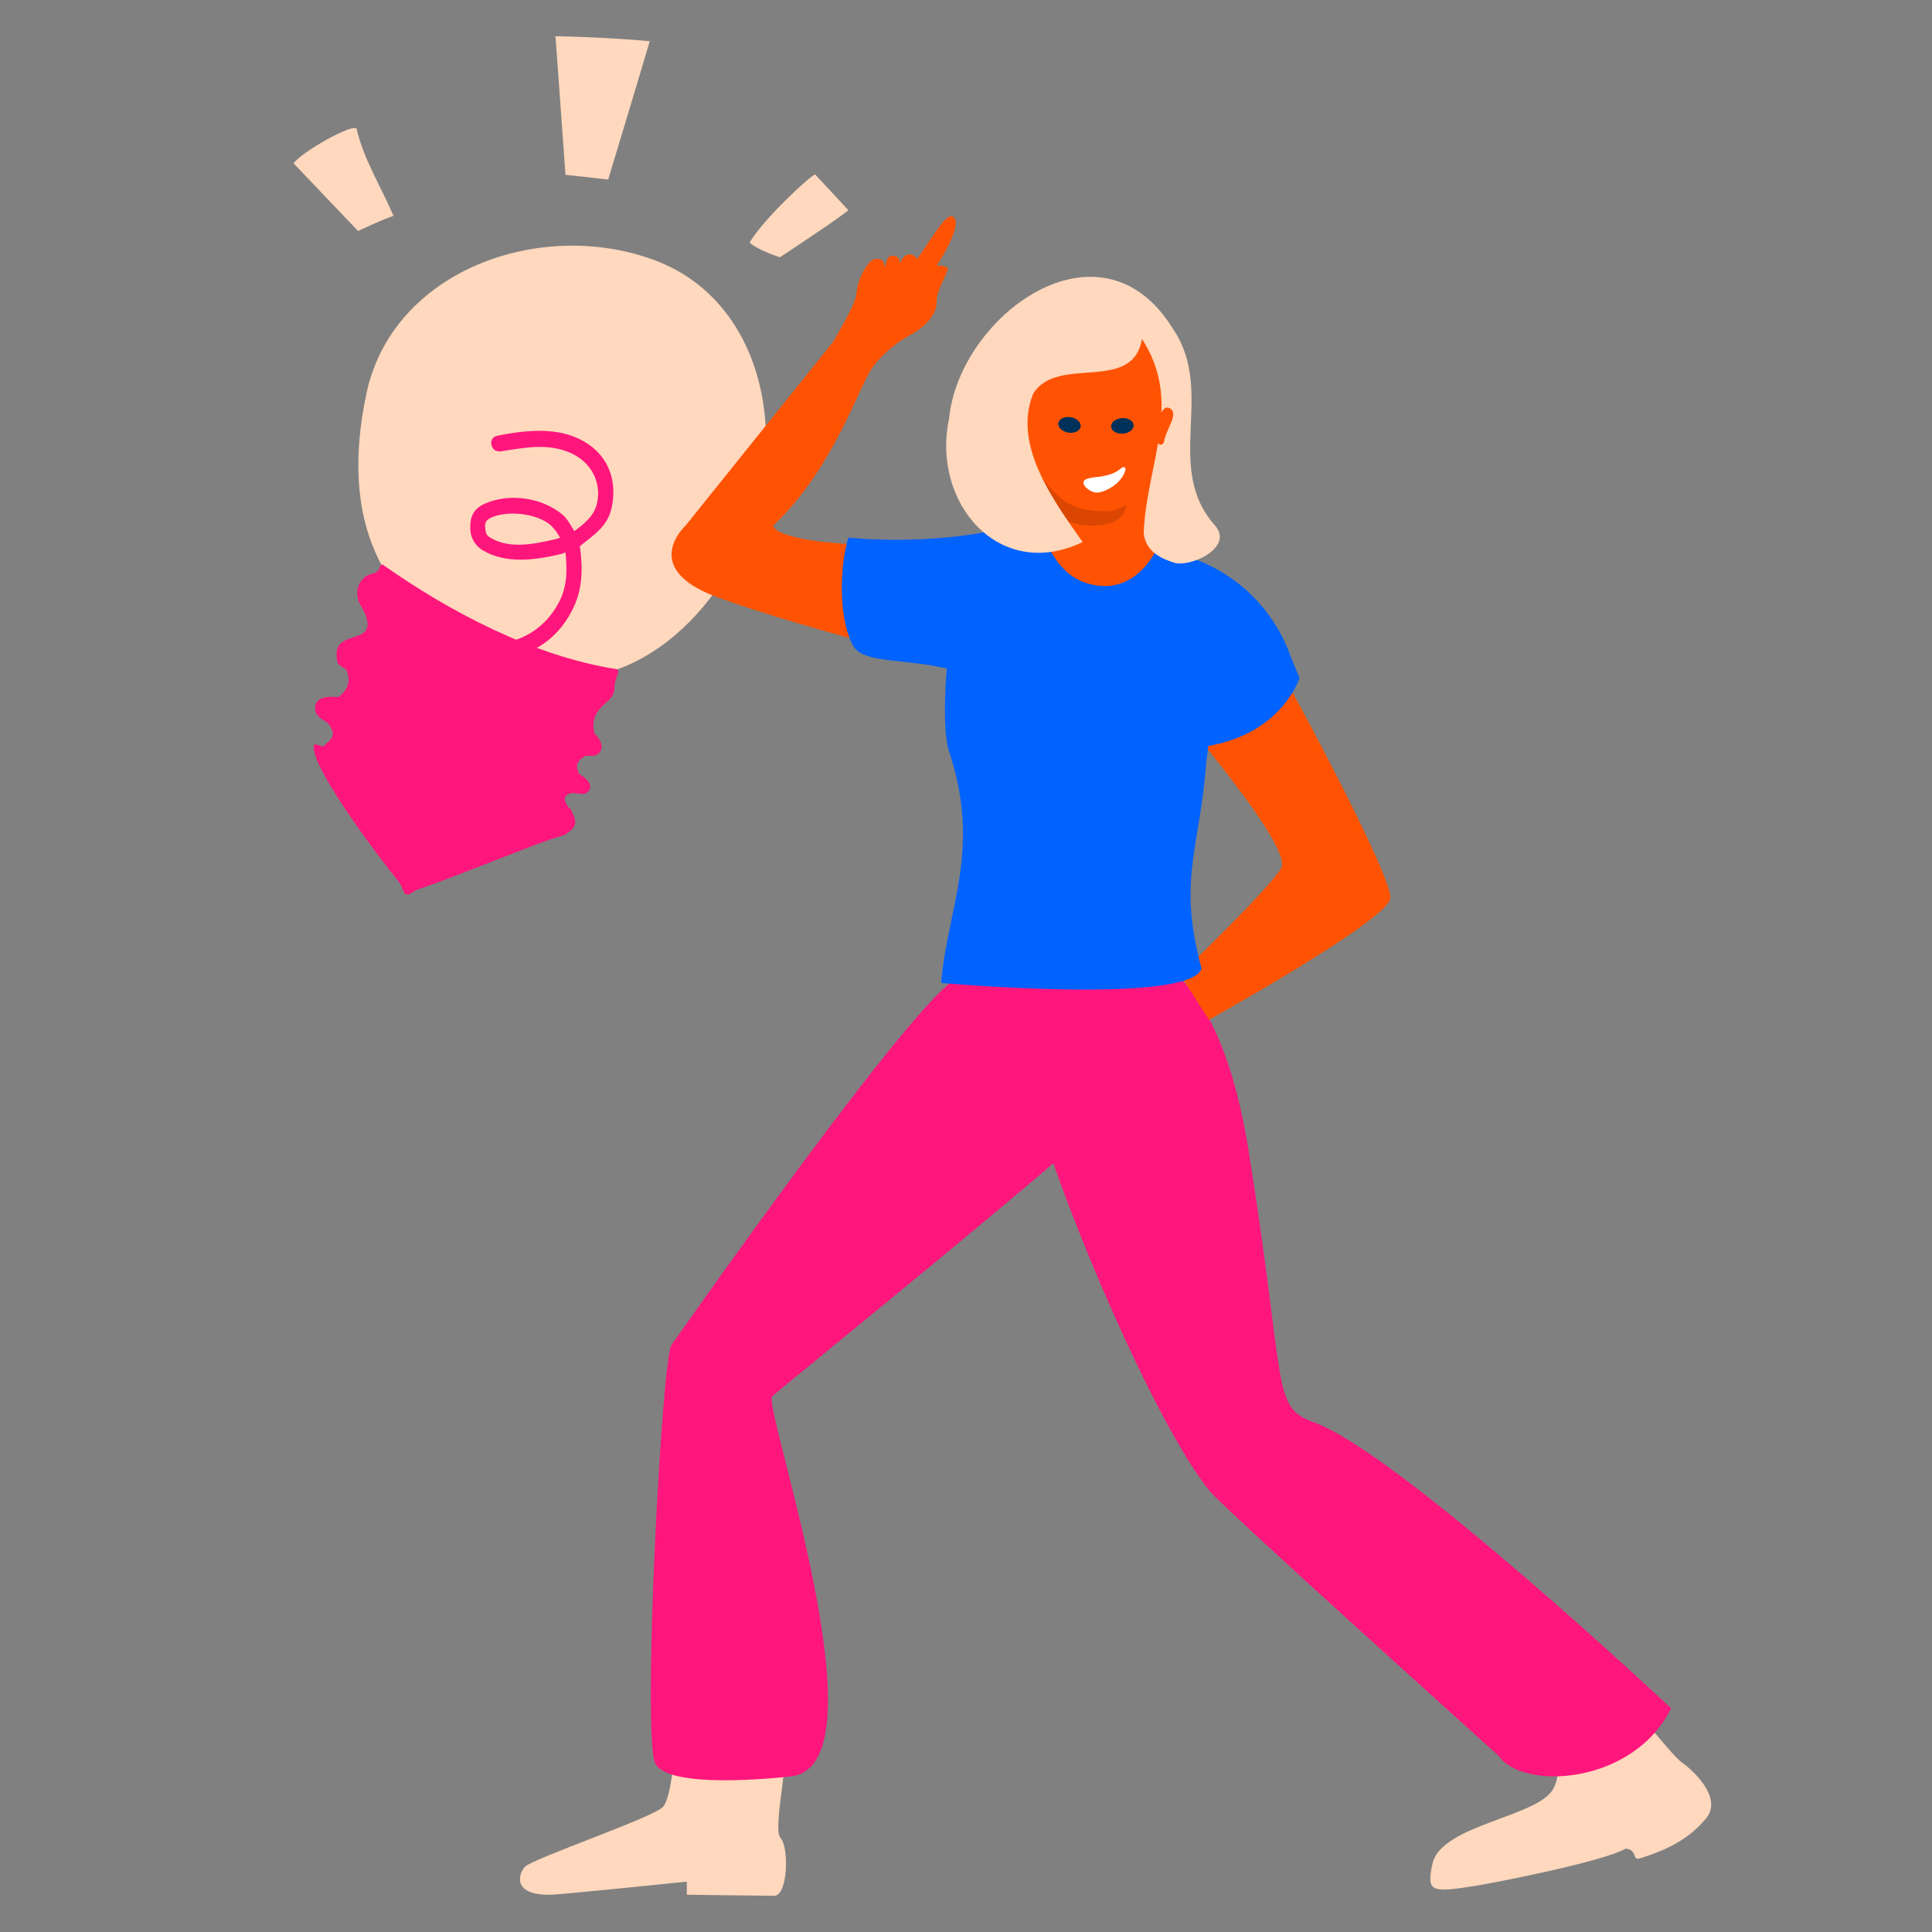 <?xml version="1.0" encoding="UTF-8"?>
<svg width="480px" height="480px" viewBox="0 0 480 480" version="1.1" xmlns="http://www.w3.org/2000/svg" xmlns:xlink="http://www.w3.org/1999/xlink">
    <rect x="0" y="0" width="480" height="480" fill="#808080" stroke="none"/>
    <title>illu/poster/wit/Idee</title>
    <g id="illu/poster/wit/Idee" stroke="none" stroke-width="1" fill="none" fill-rule="evenodd">
        <rect id="bounding-box" x="0" y="0" width="480" height="480"></rect>
        <g id="PO_RGB_Poster_Idee" transform="translate(72.949, 9)">
            <path d="M111.249,127.145 C99.033,151.704 75.17,168.25 47.867,154.825 C20.564,141.4 11.616,119.395 18.086,88.784 C24.556,58.173 61.359,45.083 89.668,55.64 C117.976,66.195 123.464,102.585 111.249,127.145" id="Fill-4" fill="#FFD8BD"></path>
            <path d="M60.859,119.749 C57.363,118.36 52.403,118.188 49.304,119.498 C47.538,120.244 47.499,121.107 47.606,122.148 C47.749,123.548 47.831,124.011 49.172,124.765 C53.853,127.401 59.941,126.171 65.093,124.938 C65.43,124.857 65.876,124.707 66.208,124.593 C65.588,123.501 64.863,122.425 63.952,121.575 C63.041,120.726 61.999,120.201 60.859,119.749 Z M39.06,153.273 C36.282,152.287 34.414,150.728 32.47,148.781 C31.7,148.009 31.771,146.871 32.59,146.185 C33.409,145.5 34.279,145.586 35.2,146.391 C39.391,150.051 43.811,151.691 49.698,151.156 C56.666,150.522 62.429,147.143 65.837,140.795 C68.01,136.748 67.989,132.682 67.564,128.283 C66.477,128.555 67.231,128.46 65.826,128.782 C59.833,130.153 52.836,131.146 47.027,127.751 C45.216,126.692 44.002,124.756 43.903,122.598 C43.774,119.804 44.386,117.502 47.497,116.136 C53.455,113.522 61.267,114.479 66.529,118.632 C68.099,119.872 68.703,121.374 69.75,122.949 C72.181,121.135 74.659,119.205 75.374,116.059 C76.601,110.66 73.72,105.705 68.832,103.545 C63.069,101 57.408,102.239 51.561,103.125 C50.333,103.31 49.455,102.702 49.166,101.617 C48.877,100.533 49.389,99.517 50.599,99.266 C56.984,97.941 64.512,97.143 70.422,99.806 C77.844,103.15 80.545,109.825 79.041,117.002 C78.002,121.954 74.53,123.869 71.119,126.701 C71.883,132.353 71.883,137.524 69.086,142.847 C65.11,150.416 58.633,154.163 50.291,154.949 C46.135,155.34 42.671,154.557 39.06,153.273 L39.06,153.273 Z" id="Fill-5" fill="#FF167D"></path>
            <path d="M70.984,183.301 L70.946,183.263 C69.83,181.074 70.487,179.947 72.497,178.795 C73.621,178.682 75.1,179.067 75.94,178.054 C77.349,176.356 75.956,174.517 74.714,173.122 C73.92,169.609 75.246,167.536 77.988,165.233 C78.948,164.427 79.73,163.281 79.714,161.857 C79.706,161.042 79.904,160.279 80.179,159.459 C80.296,159.11 80.523,158.531 80.646,158.143 C80.77,157.753 80.585,157.3 80.186,157.238 C59.852,154.066 38.969,143.14 22.273,131.373 C21.973,131.161 21.56,131.313 21.454,131.744 C21.218,132.708 20.722,133.236 19.678,133.472 C18.077,133.834 16.974,134.645 16.245,136.259 C15.665,137.542 15.688,139.207 16.208,140.492 C16.581,141.412 17.399,142.584 17.68,143.263 C18.824,146.03 18.781,147.995 15.949,148.942 C12.141,150.216 10.074,150.748 10.827,155.295 C10.951,156.047 11.928,156.691 12.662,157.037 C12.803,157.104 13.037,157.264 13.122,157.476 C14.257,160.333 13.534,162.291 11.15,164.183 C10.72,164.191 10.296,164.117 9.861,164.113 C7.731,164.09 5.415,164.375 5.325,166.974 C5.282,168.208 6.135,169.028 7.161,169.785 C7.711,170.19 8.457,170.403 8.925,171.173 C10.587,173.91 9.609,174.325 7.524,176.317 C6.785,177.022 4.189,174.055 5.221,178.128 C6.921,184.842 20.357,202.966 26.037,209.977 C26.651,210.733 26.848,211.36 27.136,212.052 C27.332,212.522 27.531,213.005 28.008,213.178 C28.485,213.352 29.038,213.045 29.371,212.801 C29.863,212.44 30.833,211.98 31.524,211.749 C39.837,208.97 59.416,200.882 64.82,199.201 C70.224,197.521 66.81,198.673 67.82,198.062 C71.189,196.021 69.802,194.325 68.914,192.117 C68.836,191.924 68.51,191.838 68.401,191.695 C66.98,189.833 66.798,188.394 69.456,188.008 C70.704,188.051 72.517,188.792 73.368,187.45 C74.501,185.662 72.391,184.19 70.984,183.301" id="Fill-6" fill="#FF167D"></path>
            <path d="M16.014,48.397 C16.014,48.397 22.068,45.507 24.813,44.631 C21.764,37.449 17.438,30.683 15.667,23.085 C15.239,21.248 1.756,28.875 0,31.589 L16.014,48.397" id="Fill-7" fill="#FFD8BD"></path>
            <path d="M113.282,51.267 C115.422,53.222 120.843,54.918 120.843,54.918 C134.339,45.917 134.206,45.96 137.842,43.245 C135.083,40.272 132.326,37.299 129.567,34.325 C128.255,34.742 116.821,45.31 113.282,51.267" id="Fill-8" fill="#FFD8BD"></path>
            <path d="M67.544,34.426 L78.152,35.6 C78.152,35.6 86.072,9.438 88.478,1.239 C79.977,0.379 61.75,-0.243 65.068,0.093 L67.544,34.426" id="Fill-9" fill="#FFD8BD"></path>
            <path d="M309.861,418.919 C316.962,419.445 320.697,415.597 325.554,412.693 C330.411,409.788 341.107,426.126 344.888,428.857 C348.669,431.588 354.896,438.06 350.906,442.799 C346.915,447.539 342.016,450.387 334.377,452.738 C332.585,453.289 333.847,450.477 330.94,450.292 C324.968,453.677 296.866,459.043 293.373,459.579 C282.756,461.208 281.383,461.219 282.939,454.056 C285.067,444.253 309.541,442.448 313.044,435.258 C316.547,428.068 309.819,425.515 309.861,418.919" id="Fill-10" fill="#FFD8BD"></path>
            <path d="M200.699,227.48 C200.699,227.48 227.838,218.054 237.261,276.869 C246.685,335.684 242.814,340.549 253.47,344.356 C274.577,351.896 342.236,415.424 342.236,415.424 C332.813,434.463 305.397,435.89 299.454,427.3 C299.454,427.3 231.998,366.574 227.838,361.698 C211.756,342.848 176.482,257.308 181.429,246.353 C186.376,235.397 192.407,224.84 200.699,227.48" id="Fill-11" fill="#FF167D"></path>
            <path d="M94.716,424.661 C94.716,424.661 117.721,430.69 120.957,427.172 C124.192,423.654 118.754,445.239 120.957,447.634 C123.159,450.03 122.806,462 119.396,462 C115.987,462 97.688,461.735 97.688,461.735 L97.688,458.49 C97.688,458.49 67.015,461.652 64.033,461.735 C54.439,462 55.678,456.731 57.469,454.783 C59.26,452.836 89.39,442.503 91.733,439.954 C94.077,437.405 94.716,424.661 94.716,424.661" id="Fill-12" fill="#FFD8BD"></path>
            <path d="M93.903,325.128 C91.516,327.516 86.49,422.776 89.882,429.185 C93.274,435.595 120.309,432.709 123.554,432.337 C147.678,429.572 116.456,340.397 118.906,337.946 C121.356,335.496 213.515,261.411 213.515,256.887 C213.515,252.363 213.04,224.463 195.185,224.463 C177.33,224.463 175.257,229.742 164.891,234.077 C154.525,238.413 93.903,325.128 93.903,325.128" id="Fill-13" fill="#FF167D"></path>
            <path d="M235.492,141.162 C237.396,142.162 273.556,208.599 272.465,214.269 C271.374,219.939 227.4,244.367 227.4,244.367 L220.242,233.096 C220.242,233.096 241.969,212.297 245.363,206.692 C248.758,201.088 213.835,161.326 213.835,161.326 C213.835,161.326 206.46,125.911 235.492,141.162" id="Fill-14" fill="#FF5303"></path>
            <path d="M149.06,126.406 C122.282,126.525 118.472,122.22 119.297,121.442 C133.983,107.587 140.388,87.231 143.688,82.471 C145.503,79.854 148.839,76.663 153.018,74.315 C156.028,72.808 160.132,69.385 159.756,65.549 C159.861,63.062 161.962,59.991 162.583,57.679 C160.89,56.004 155.469,57.564 155.319,60.05 C155.223,60.236 155.138,60.43 155.057,60.628 C155.142,59.002 155.069,57.39 155.09,56.248 C155.08,54.534 152.978,53.49 151.766,54.725 C151.157,55.133 150.529,56.619 150.529,56.619 C150.529,56.619 150.937,54.548 148.825,54.548 C146.94,54.548 147.419,57.111 146.691,57.307 C147.142,54.95 143.924,54.663 142.778,56.539 C140.991,58.847 140.035,61.498 139.759,64.348 C139.591,66.667 133.983,75.994 133.983,75.994 C133.906,76.008 133.881,76.059 133.878,76.125 L97.421,121.537 C97.421,121.537 85.736,132.093 104.959,139.257 C124.183,146.42 165.645,156.998 169.038,156.998 C172.429,156.998 181.429,153.206 181.429,145.289 C181.429,145.289 187.507,126.235 149.06,126.406" id="Fill-15" fill="#FF5303"></path>
            <path d="M192.008,111.645 C192.008,111.645 178.523,111.617 178.169,113.72 C177.816,115.824 170.661,120.662 172.493,123.195 C174.325,125.728 182.249,123.987 182.249,123.987 L183.345,120.292 L187.404,117.095 L192.008,111.645" id="Fill-16" fill="#00315A"></path>
            <path d="M175.791,119.065 C176.502,119.184 182.503,117.747 188.665,116.309 C194.594,114.926 200.672,113.544 202.337,113.547 C211.042,113.562 220.767,118.804 220.767,118.804 L222.374,131.267 L217.947,128.68 L208.754,128.347 L170.882,125.251 L175.791,119.065" id="Fill-17" fill="#00315A"></path>
            <line x1="177.415" y1="69.385" x2="177.415" y2="69.385" id="Fill-18" fill="#670357"></line>
            <path d="M223,139.969 C223,139.969 214.13,158.273 206.812,157.043 C199.494,155.813 168.808,137.605 168.808,137.605 L185.429,132.346 C186.853,131.896 187.801,130.572 187.758,129.095 C187.807,120.226 186.09,111.883 183.909,106.102 L217.572,89.02 C214.184,95.1 212.785,119.597 214.294,127.677 C214.481,129.216 213.72,132.599 215.219,133.065 L231.533,138.144 L223,139.969" id="Fill-19" fill="#FF5303"></path>
            <path d="M137.842,124.571 C137.842,124.571 162.281,127.342 183.345,120.292 C187.168,123.234 188.16,134.552 199.249,136.415 C209.596,138.154 214.294,127.677 214.294,127.677 L214.963,127.758 C229.764,129.563 242.267,139.504 247.5,153.47 C248.212,155.369 248.998,157.35 249.91,159.434 C249.91,159.434 245.679,173.188 227.21,176.33 C227.21,176.33 227.29,176.763 226.773,179.943 C225.217,201.921 219.506,209.323 225.577,231.635 C222.616,240.696 160.88,235.208 160.88,235.208 C162.366,216.795 170.983,202.209 162.853,177.69 C160.921,171.862 162.281,157.102 162.281,157.102 C151.563,154.547 141.526,155.86 139.06,151.498 C135.216,144.701 135.679,131.29 137.842,124.571" id="Fill-20" fill="#0062FF"></path>
            <path d="M182.706,112.139 C182.592,111.005 183.098,109.674 184.227,109.009 C184.419,108.896 184.616,108.808 184.815,108.742 C185.124,109.73 185.417,110.772 185.691,111.86 C184.684,111.929 183.66,112.019 182.706,112.139" id="Fill-21" fill="#580348"></path>
            <path d="M186.62,116.787 C186.126,116.388 185.639,115.983 185.154,115.577 C184.184,114.765 183.187,113.903 182.814,112.684 C182.761,112.51 182.725,112.327 182.706,112.139 C183.66,112.019 184.684,111.929 185.691,111.86 C186.081,113.409 186.43,115.049 186.726,116.763 C186.691,116.771 186.655,116.779 186.62,116.787" id="Fill-22" fill="#00294B"></path>
            <path d="M186.748,116.89 C186.705,116.856 186.663,116.822 186.62,116.787 C186.655,116.779 186.691,116.771 186.726,116.763 C186.734,116.805 186.741,116.848 186.748,116.89" id="Fill-23" fill="#00294B"></path>
            <path d="M198.447,121.595 C196.086,121.595 193.863,121.157 192.728,120.676 C190.5,119.73 188.576,118.36 186.748,116.89 C186.741,116.848 186.734,116.805 186.726,116.763 C186.43,115.049 186.081,113.409 185.691,111.86 C185.417,110.772 185.124,109.73 184.815,108.742 C185.171,108.623 185.536,108.574 185.901,108.574 C186.716,108.574 187.533,108.817 188.266,109.069 C188.648,109.201 189.168,109.252 189.794,109.252 C190.916,109.252 192.375,109.086 193.97,108.921 C195.565,108.756 197.295,108.59 198.96,108.59 C203.772,108.59 208.038,109.972 206.903,116.729 C206.27,120.495 202.187,121.595 198.447,121.595" id="Fill-24" fill="#DB4602"></path>
            <path d="M218.156,84.263 C217.744,89.295 222.531,88.144 216.85,102.176 C215.382,105.803 216.447,107.417 213.927,110.212 C209.643,114.962 205.348,118.018 202.132,118.018 C193.488,118.018 187.541,116.674 178.053,94.752 C171.409,79.402 179.484,65.049 192.008,62.456 C204.531,59.862 219.721,65.112 218.156,84.263" id="Fill-25" fill="#FF5303"></path>
            <path d="M195.531,97.032 C195.354,98.085 193.973,98.731 192.446,98.475 C190.919,98.218 189.826,97.156 190.002,96.103 C190.179,95.049 191.561,94.403 193.087,94.66 C194.614,94.916 195.709,95.978 195.531,97.032" id="Fill-26" fill="#00315A"></path>
            <path d="M208.695,96.604 C208.782,97.669 207.602,98.627 206.06,98.743 C204.517,98.858 203.196,98.088 203.109,97.023 C203.021,95.957 204.201,94.999 205.744,94.883 C207.286,94.768 208.608,95.538 208.695,96.604" id="Fill-27" fill="#00315A"></path>
            <path d="M178.007,101.211 C178.169,102.278 178.122,103.685 179.081,104.058 C179.604,104.262 180.213,103.993 180.585,103.55 C183.033,100.637 182.661,93.206 178.338,92.497 C172.155,91.483 177.649,98.868 178.007,101.211" id="Fill-28" fill="#FF5303"></path>
            <path d="M219.221,101.488 C218.954,102.532 218.864,103.936 217.873,104.207 C217.332,104.355 216.753,104.024 216.427,103.544 C214.276,100.39 215.377,93.035 219.746,92.784 C225.997,92.423 219.806,99.194 219.221,101.488" id="Fill-29" fill="#FF5303"></path>
            <path d="M198.957,113.315 C199.867,113.498 200.812,113.224 201.671,112.857 C203.861,111.923 205.859,110.248 206.594,108.001 C206.688,107.715 206.741,107.355 206.515,107.158 C206.189,106.874 205.703,107.215 205.373,107.502 C204.044,108.659 202.248,109.107 200.511,109.404 C199.612,109.557 196.36,109.615 196.241,110.779 C196.122,111.937 198.012,113.125 198.957,113.315" id="Fill-30" fill="#FFFFFF"></path>
            <path d="M228.98,121.626 C216.003,107.234 229.143,88.457 218.53,72.791 C200.564,43.413 165.301,69.426 162.831,95.095 C158.434,115.798 175.199,135.679 196.029,125.675 C188.844,115.432 178.553,101.57 183.741,88.826 C189.723,79.06 208.414,88.861 210.772,75.223 C221.121,91.03 211.863,106.357 211.201,123.36 C211.581,127.966 215.504,129.757 218.646,130.764 C222.546,132.133 233.652,127.145 228.98,121.626" id="Fill-31" fill="#FFD8BD"></path>
            <path d="M218.153,95.613 C217.515,97.324 216.597,98.902 216.24,100.746 C216.146,101.231 215.442,101.908 214.74,101.162 C214.444,100.848 214.347,100.399 214.296,99.972 C214.052,97.905 214.621,94.845 215.831,93.091 C216.308,92.398 216.859,92.006 217.697,92.448 C218.923,93.095 218.541,94.571 218.153,95.613" id="Fill-32" fill="#FF5303"></path>
            <path d="M151.385,58.965 C154.641,57.81 161.216,43.776 163.646,44.761 C167.274,46.231 158.157,60.768 155.363,61.974 C153.961,63.355 152.347,58.424 151.385,58.965" id="Fill-33" fill="#FF5303"></path>
        </g>
    </g>
</svg>